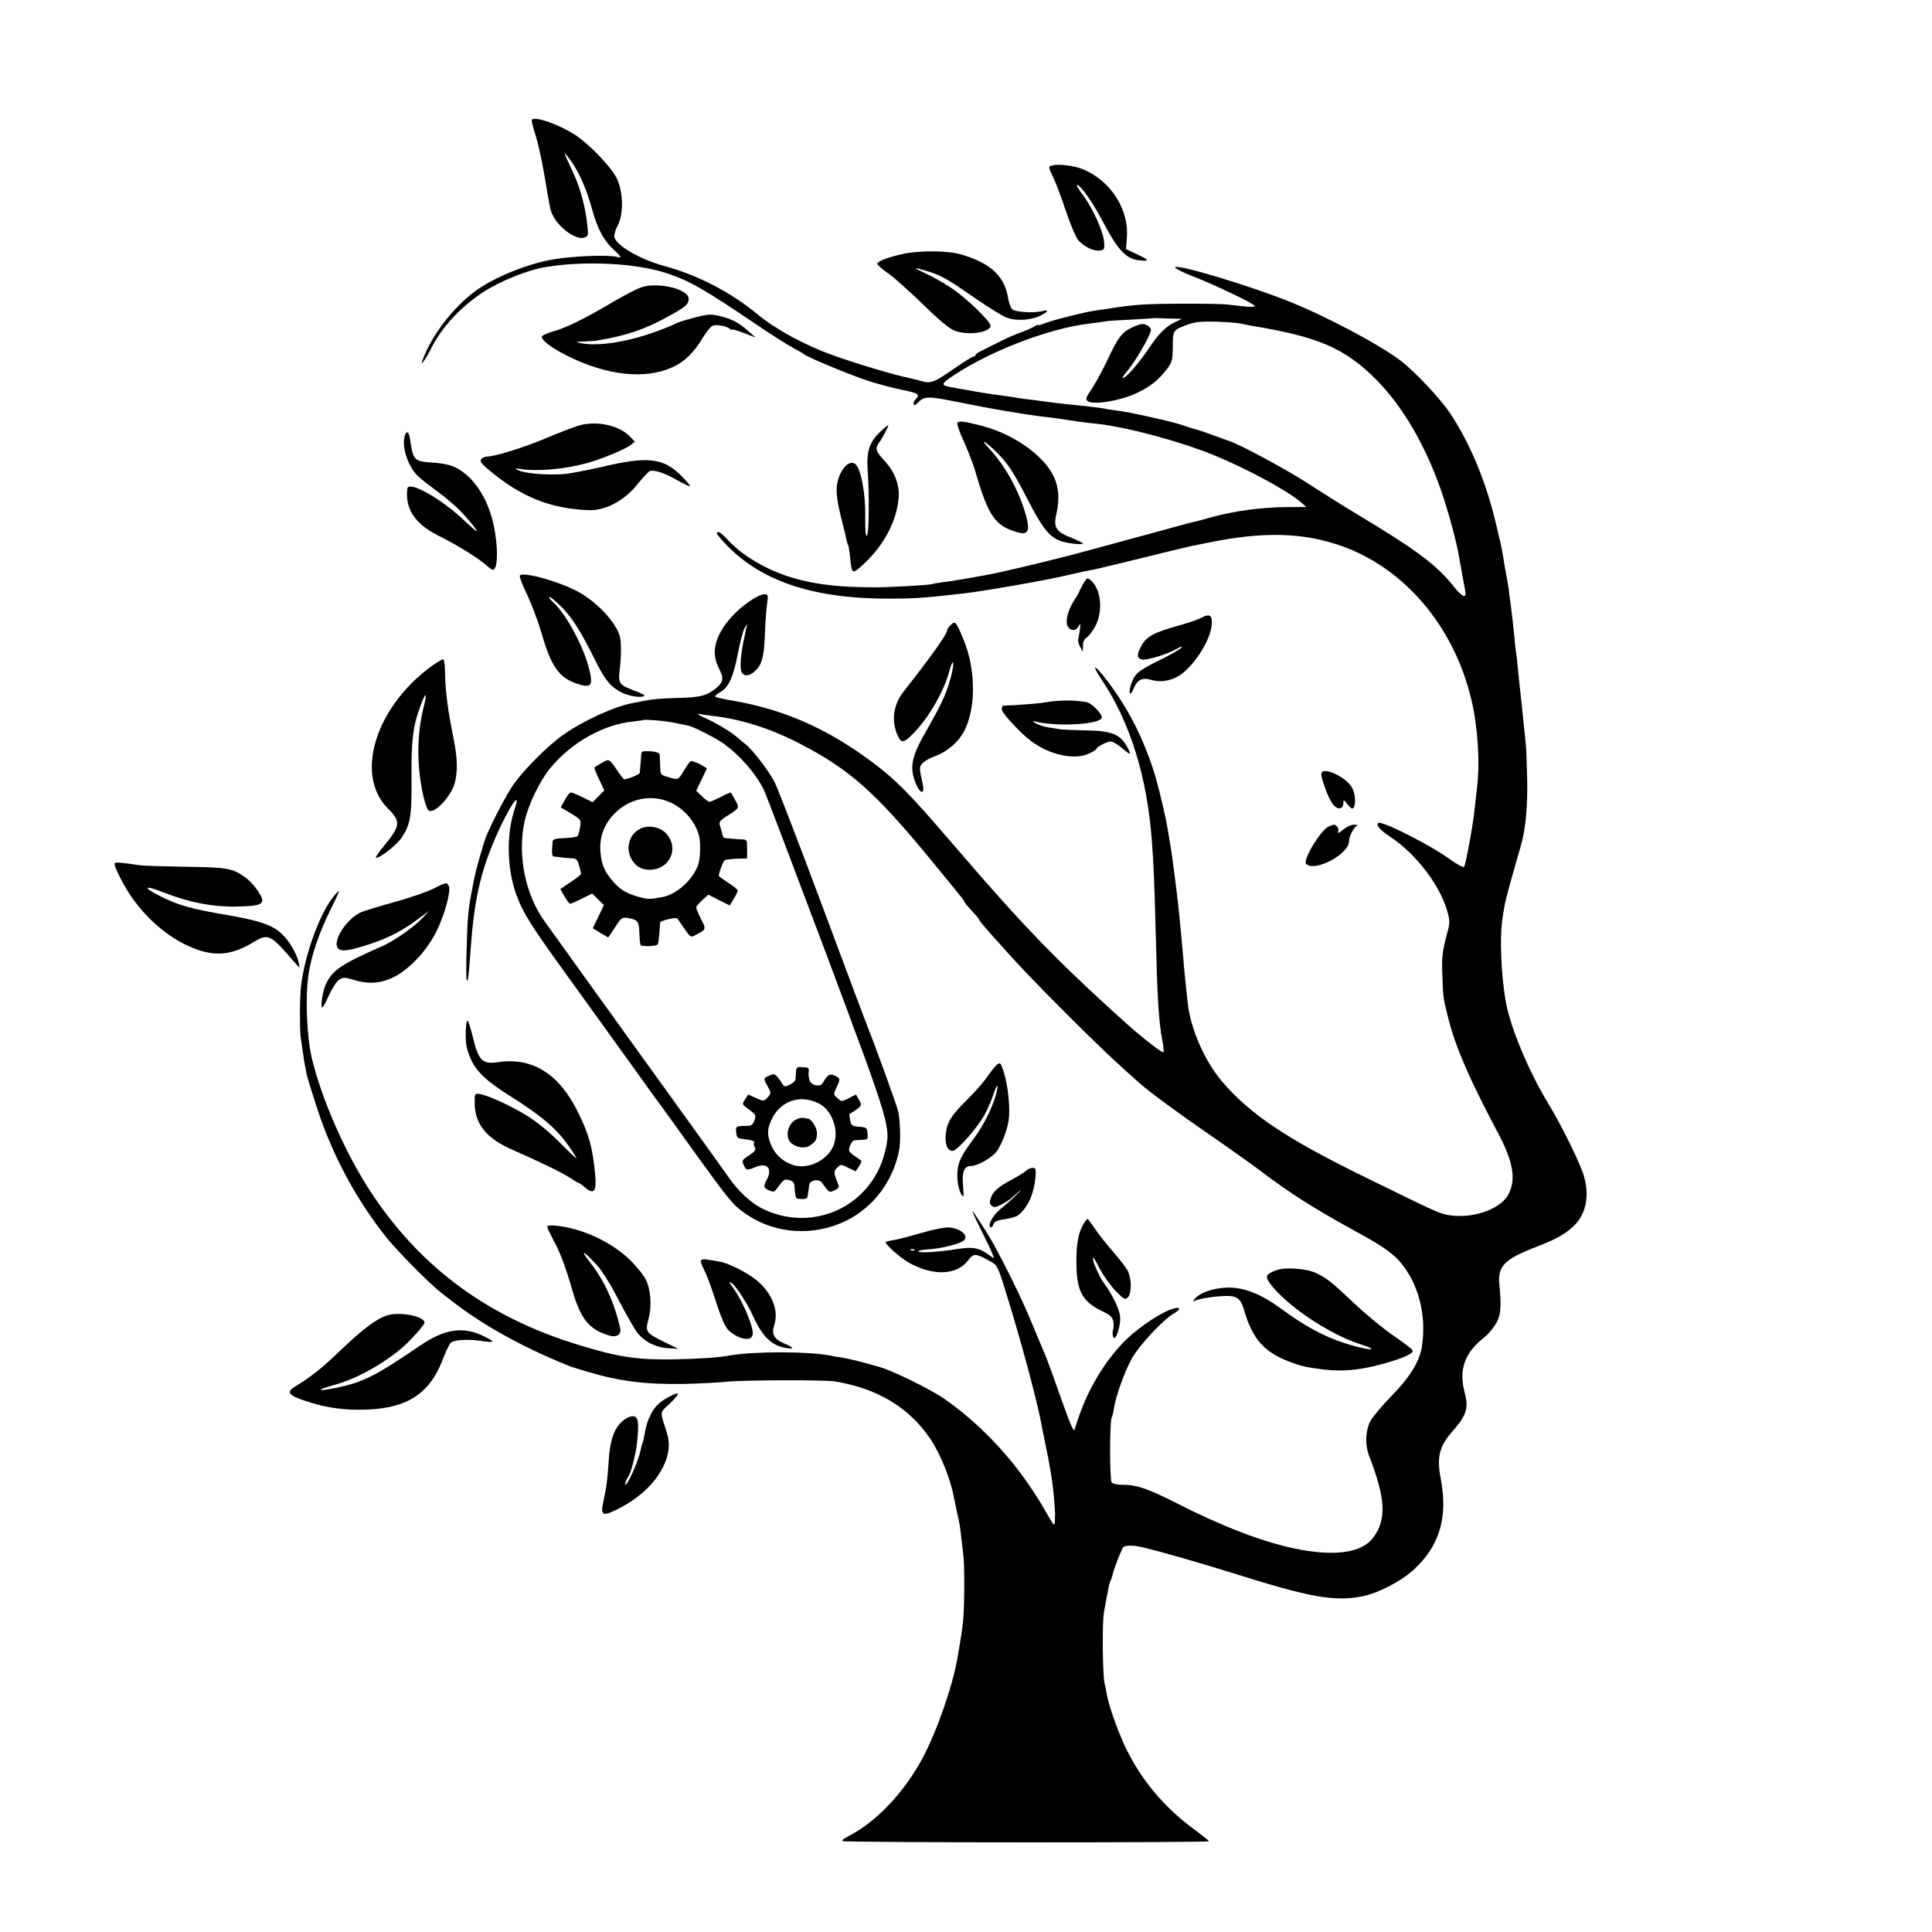 <?xml version="1.0" standalone="no"?>
<!DOCTYPE svg PUBLIC "-//W3C//DTD SVG 20010904//EN"
 "http://www.w3.org/TR/2001/REC-SVG-20010904/DTD/svg10.dtd">
<svg version="1.0" xmlns="http://www.w3.org/2000/svg"
 width="1024pt" height="1024pt" viewBox="0 0 1024 1024"
 preserveAspectRatio="xMidYMid meet">
<g transform="translate(0,1024) scale(0.1,-0.1)"
fill="#000000" stroke="none">
<path d="M2819 9606 c-3 -3 5 -37 17 -74 13 -38 35 -136 49 -218 33 -195 31
-188 48 -221 35 -66 124 -127 164 -112 20 7 22 13 17 56 -11 111 -40 216 -85
307 -21 44 -37 81 -36 83 2 2 20 -21 40 -50 40 -58 77 -144 104 -242 29 -106
61 -167 114 -217 45 -42 47 -46 22 -40 -48 13 -244 5 -348 -14 -123 -22 -281
-84 -380 -149 -123 -81 -246 -233 -300 -370 -14 -37 -14 -38 0 -20 9 11 28 43
41 70 56 111 154 217 274 296 88 58 239 119 335 134 207 34 476 20 635 -32
123 -40 199 -83 497 -285 70 -47 150 -98 177 -112 27 -14 54 -30 60 -35 22
-17 243 -109 336 -139 52 -17 131 -38 175 -47 91 -18 103 -26 80 -49 -9 -9
-15 -21 -13 -27 3 -8 9 -7 19 3 37 38 52 39 186 13 168 -33 164 -33 264 -50
104 -18 180 -30 264 -39 22 -3 54 -7 70 -10 50 -8 107 -16 159 -21 160 -16
452 -94 636 -170 167 -69 376 -181 450 -243 l34 -29 -114 -1 c-124 -1 -266
-20 -384 -52 -42 -12 -83 -23 -93 -25 -10 -1 -74 -19 -143 -38 -69 -19 -188
-51 -265 -72 -77 -21 -178 -48 -225 -61 -84 -22 -273 -69 -400 -97 -36 -8 -99
-20 -140 -27 -41 -7 -84 -14 -95 -16 -11 -2 -42 -7 -70 -10 -27 -4 -52 -8 -55
-10 -10 -5 -232 -18 -315 -17 -164 1 -276 12 -390 41 -146 37 -291 117 -374
207 -39 42 -61 56 -61 37 0 -5 25 -34 55 -65 188 -192 466 -282 865 -280 112
0 191 5 300 18 19 2 60 7 90 10 95 10 454 73 542 95 46 11 97 22 113 25 17 2
86 18 155 35 252 62 375 92 395 96 11 2 54 11 95 19 285 58 493 53 695 -17
338 -117 602 -428 694 -818 34 -147 46 -327 29 -470 -4 -36 -10 -87 -13 -115
-10 -91 -47 -290 -55 -299 -5 -5 -39 13 -77 41 -105 76 -363 206 -378 191 -13
-12 10 -38 63 -73 140 -92 270 -264 306 -406 10 -37 10 -56 -1 -95 -30 -112
-32 -134 -28 -239 4 -117 4 -116 35 -237 37 -143 113 -317 257 -588 83 -155
100 -250 58 -330 -43 -83 -202 -135 -330 -108 -41 9 -62 18 -455 211 -396 195
-586 323 -733 495 -92 108 -168 281 -182 417 -10 93 -16 146 -20 195 -15 180
-30 331 -40 405 -2 17 -7 53 -10 80 -11 88 -16 119 -20 145 -3 14 -7 43 -11
65 -12 85 -57 274 -86 360 -58 171 -132 314 -236 452 -72 96 -93 100 -30 6
149 -225 237 -508 263 -848 9 -117 14 -234 20 -475 9 -361 16 -484 36 -588 6
-30 8 -56 5 -59 -5 -6 -113 78 -190 147 -292 261 -487 456 -707 705 -24 28
-46 52 -49 55 -3 3 -87 100 -186 215 -212 247 -287 323 -409 414 -244 183
-480 285 -762 331 -40 7 -73 15 -73 19 0 4 14 15 30 24 43 26 67 80 91 204 11
59 27 119 35 133 l15 25 -7 -30 c-3 -16 -7 -34 -8 -40 -21 -89 -27 -175 -13
-192 13 -18 38 -16 63 5 41 35 53 73 58 198 2 65 8 140 12 167 6 44 5 47 -15
47 -33 0 -120 -60 -173 -119 -89 -99 -112 -190 -68 -273 28 -54 25 -72 -15
-106 -48 -39 -85 -49 -196 -51 -96 -3 -138 -6 -187 -16 -15 -3 -40 -8 -57 -11
-98 -18 -267 -95 -373 -171 -79 -56 -204 -181 -260 -260 -34 -48 -105 -183
-142 -268 -12 -26 -57 -181 -64 -220 -4 -16 -9 -41 -11 -55 -23 -117 -27 -150
-32 -335 -3 -93 -2 -167 2 -163 7 7 8 15 19 163 19 263 51 409 134 600 66 152
137 258 101 151 -46 -135 -43 -318 7 -456 35 -99 79 -168 296 -467 102 -142
243 -337 312 -433 69 -96 129 -179 133 -185 5 -5 89 -122 188 -260 212 -294
219 -302 297 -355 153 -102 354 -113 523 -30 143 70 248 209 280 371 10 45 6
166 -5 210 -10 39 -118 337 -155 429 -8 19 -116 307 -240 640 -124 333 -240
634 -257 669 -29 60 -121 181 -160 209 -9 7 -23 18 -30 25 -27 27 -111 79
-163 103 -30 13 -55 26 -55 29 0 2 6 3 13 0 6 -2 35 -6 62 -9 154 -18 307 -66
465 -148 260 -134 397 -255 686 -606 101 -122 184 -225 184 -227 0 -7 14 -24
53 -66 15 -16 27 -32 27 -34 0 -4 16 -24 65 -79 135 -153 225 -247 399 -421
182 -181 250 -246 387 -367 61 -53 200 -155 364 -268 99 -68 225 -158 280
-199 147 -112 281 -197 485 -309 146 -79 204 -119 245 -164 102 -114 148 -288
121 -457 -12 -77 -64 -161 -158 -257 -51 -52 -103 -114 -115 -137 -26 -50 -29
-124 -7 -182 89 -230 94 -338 22 -435 -60 -82 -210 -102 -423 -56 -170 36
-382 118 -621 240 -148 75 -208 96 -280 96 -30 0 -56 5 -62 13 -11 13 -11 325
0 343 3 5 9 27 12 49 10 66 55 191 94 263 39 70 164 205 220 238 39 22 42 39
5 29 -59 -14 -179 -93 -254 -165 -107 -104 -202 -261 -253 -415 -9 -27 -19
-57 -22 -65 -3 -8 -27 45 -53 120 -69 195 -90 252 -100 275 -5 11 -37 88 -71
170 -52 126 -129 284 -209 430 -25 45 -102 165 -107 165 -2 0 19 -46 47 -101
28 -56 55 -113 60 -127 9 -24 9 -25 -13 -8 -59 43 -88 49 -173 36 -106 -17
-202 -22 -208 -13 -3 4 20 9 52 11 64 3 170 29 189 47 28 25 -14 63 -76 69
-22 2 -82 -9 -149 -29 -61 -18 -128 -35 -148 -38 -20 -3 -38 -7 -40 -9 -9 -9
77 -86 125 -112 130 -71 253 -65 313 16 26 35 39 35 102 0 55 -30 49 -16 115
-232 64 -208 139 -488 164 -610 2 -14 16 -79 29 -145 31 -151 42 -228 49 -355
0 -3 0 -21 -1 -40 -1 -34 -3 -31 -52 54 -136 238 -322 444 -534 592 -72 50
-281 153 -345 169 -8 3 -49 13 -90 25 -41 11 -91 22 -110 25 -19 2 -46 7 -59
10 -113 23 -402 23 -531 1 -64 -12 -158 -18 -305 -21 -185 -3 -287 12 -493 75
-484 146 -845 412 -1110 817 -133 204 -257 487 -309 703 -27 115 -36 323 -18
445 14 97 56 221 115 340 55 112 57 117 25 82 -77 -88 -160 -314 -180 -487 -7
-66 -7 -245 0 -280 3 -14 7 -43 10 -65 3 -22 7 -51 10 -65 3 -14 8 -38 10 -53
3 -16 29 -99 57 -185 82 -251 211 -488 371 -687 57 -70 227 -242 283 -285 10
-8 37 -29 59 -46 165 -128 372 -243 610 -339 11 -5 22 -9 25 -10 3 -1 37 -11
75 -23 176 -53 316 -71 525 -67 80 2 177 7 215 11 90 10 527 11 582 2 224 -38
388 -136 501 -300 54 -78 111 -219 128 -315 3 -15 10 -48 15 -73 16 -69 16
-71 24 -140 4 -36 9 -78 11 -95 7 -45 6 -271 -1 -340 -5 -52 -11 -91 -30 -200
-25 -149 -109 -390 -184 -531 -99 -185 -246 -340 -394 -416 -22 -11 -36 -22
-32 -26 9 -9 1946 -9 1943 -1 -2 4 -39 34 -83 66 -156 116 -273 255 -356 424
-41 84 -93 228 -103 290 -3 19 -8 45 -12 59 -10 44 -13 323 -3 375 11 60 17
90 24 129 4 16 8 33 11 38 3 4 7 16 9 25 6 31 47 137 58 152 11 12 54 12 112
-2 109 -27 286 -78 460 -132 418 -132 546 -155 695 -126 86 17 208 81 275 143
136 127 180 276 141 482 -22 112 -7 171 60 247 76 86 89 124 68 204 -34 126
-3 214 107 300 14 11 38 39 53 62 30 45 35 89 23 213 -10 101 25 136 205 205
98 38 149 67 192 110 63 62 81 158 51 262 -18 64 -122 275 -186 379 -104 171
-199 396 -226 534 -27 142 -36 355 -19 455 2 17 7 47 11 68 5 32 33 131 85
312 26 87 38 218 34 365 -2 85 -5 169 -8 185 -2 17 -6 59 -10 95 -7 74 -15
149 -21 200 -2 19 -7 63 -10 97 -3 34 -7 70 -9 80 -2 10 -7 52 -10 93 -4 41
-12 109 -17 150 -6 41 -12 86 -13 100 -2 14 -6 39 -9 55 -4 17 -9 48 -13 70
-11 70 -17 103 -29 150 -2 11 -11 47 -19 80 -51 214 -134 413 -237 570 -53 80
-188 224 -264 282 -116 89 -407 242 -605 320 -211 83 -570 191 -591 177 -7 -4
32 -24 87 -46 127 -49 334 -149 334 -160 0 -5 -26 -6 -57 -2 -32 4 -71 8 -88
10 -55 6 -379 6 -460 -1 -44 -3 -109 -11 -145 -17 -36 -5 -81 -12 -100 -15
-52 -7 -229 -52 -267 -68 -18 -8 -33 -11 -33 -8 0 3 -6 1 -12 -4 -7 -6 -39
-20 -70 -32 -32 -11 -91 -37 -130 -57 -40 -20 -83 -42 -95 -48 -13 -6 -23 -14
-23 -18 0 -5 -5 -8 -10 -8 -6 0 -45 -24 -86 -52 -122 -85 -138 -92 -187 -79
-23 7 -51 14 -62 16 -85 17 -288 78 -416 124 -142 51 -300 137 -389 211 -144
120 -321 212 -499 260 -131 36 -258 110 -265 155 -2 11 6 38 18 60 33 63 29
183 -7 253 -31 60 -137 170 -210 221 -83 57 -218 106 -238 87z m3411 -1055
l35 -1 -40 -19 c-45 -21 -87 -63 -135 -136 -48 -72 -109 -144 -133 -157 -14
-7 -7 6 20 38 45 55 123 190 123 215 0 9 -11 21 -24 27 -19 8 -33 6 -74 -13
-57 -26 -76 -52 -139 -187 -23 -47 -57 -110 -77 -140 -31 -45 -34 -55 -21 -64
31 -23 182 3 269 47 67 33 107 66 152 124 26 35 29 46 30 118 0 88 0 88 86
119 34 12 71 15 145 13 54 -2 109 -6 123 -9 14 -3 41 -9 60 -12 359 -59 498
-119 666 -288 140 -142 260 -348 344 -591 37 -109 82 -273 94 -350 3 -16 10
-57 16 -90 6 -33 13 -72 16 -87 8 -44 -16 -33 -64 27 -85 108 -194 190 -492
369 -80 48 -203 125 -275 172 -112 73 -364 209 -421 227 -11 3 -50 18 -89 32
-38 14 -79 28 -90 30 -11 3 -31 9 -45 14 -31 12 -103 31 -195 51 -95 21 -131
28 -185 35 -25 3 -52 8 -60 10 -8 2 -42 6 -75 10 -130 13 -153 16 -225 25 -42
6 -94 13 -115 15 -22 3 -51 7 -65 10 -14 2 -45 7 -70 10 -42 5 -123 18 -187
30 -16 3 -44 8 -63 11 -67 11 -66 18 7 66 200 132 509 249 718 273 33 4 69 9
80 11 11 3 74 7 140 10 66 4 121 7 122 8 1 0 19 0 40 -1 21 -1 54 -2 73 -2z
m-2650 -2143 c30 -6 61 -13 68 -14 26 -5 143 -64 184 -93 89 -63 171 -157 216
-246 11 -22 160 -415 332 -873 347 -929 343 -915 309 -1053 -74 -288 -388
-428 -654 -292 -58 30 -125 93 -171 160 -38 54 -107 151 -509 708 -87 121
-220 306 -295 410 -75 105 -153 213 -173 241 -103 143 -145 349 -107 529 17
83 81 217 136 283 111 136 282 232 439 248 27 3 51 6 52 7 5 6 124 -4 173 -15z
m1267 -2794 c-3 -3 -12 -4 -19 -1 -8 3 -5 6 6 6 11 1 17 -2 13 -5z"/>
<path d="M3399 6243 c-3 -39 -7 -89 -8 -99 -1 -9 -63 -34 -83 -34 -3 0 -18 19
-34 43 -46 67 -44 66 -84 44 -19 -12 -37 -22 -39 -24 -3 -2 8 -30 24 -63 l28
-59 -31 -32 -31 -31 -52 26 c-29 14 -58 26 -63 26 -6 0 -21 -18 -32 -40 l-22
-39 55 -33 c54 -33 54 -33 47 -73 -3 -22 -9 -43 -13 -47 -3 -4 -34 -9 -69 -10
-47 -2 -62 -6 -63 -18 -6 -79 -5 -80 18 -81 13 -1 28 -3 33 -4 6 -1 26 -3 45
-4 31 -1 35 -5 44 -38 6 -21 11 -41 11 -45 0 -4 -25 -23 -55 -43 l-55 -37 22
-39 c12 -21 25 -39 30 -39 4 0 32 12 62 27 l55 27 31 -31 31 -30 -30 -62 -29
-61 41 -25 41 -24 36 54 c34 53 36 54 70 49 51 -9 57 -18 59 -81 1 -31 4 -59
6 -62 11 -10 87 -7 92 5 2 6 6 34 8 60 2 27 4 52 4 55 2 10 85 29 91 21 3 -5
20 -29 38 -55 32 -46 33 -47 60 -32 56 30 56 28 28 83 -14 28 -26 56 -26 62 0
6 15 23 32 39 l33 29 56 -29 57 -28 21 35 c12 19 21 39 21 44 0 5 -22 23 -50
41 -27 18 -50 34 -50 37 0 17 25 82 32 83 4 1 13 3 18 4 6 1 30 3 55 4 l45 1
0 50 c0 48 -1 50 -27 51 -30 1 -84 6 -94 8 -4 0 -10 13 -13 29 -4 15 -9 34
-12 43 -3 12 8 25 33 40 73 45 74 47 50 88 -11 20 -22 38 -23 40 -2 2 -26 -8
-53 -23 -28 -14 -55 -26 -60 -26 -6 0 -24 13 -41 30 l-30 29 29 60 28 59 -38
22 c-22 11 -43 18 -49 15 -5 -3 -21 -26 -36 -51 -29 -49 -30 -49 -85 -32 -38
11 -39 12 -40 60 -1 26 -2 54 -3 61 -1 7 -20 13 -48 15 -40 3 -48 0 -49 -15z
m156 -257 c74 -34 135 -107 151 -181 9 -38 5 -120 -6 -150 -30 -81 -115 -156
-190 -170 -66 -12 -75 -12 -120 0 -65 17 -103 39 -138 80 -46 52 -64 91 -69
155 -8 82 18 152 76 210 80 80 198 102 296 56z"/>
<path d="M3388 5845 c-53 -30 -72 -99 -43 -155 21 -40 53 -60 98 -60 106 0
159 113 89 191 -34 38 -100 49 -144 24z"/>
<path d="M4219 4558 c-1 -15 -2 -34 -3 -40 0 -7 -14 -19 -30 -27 -25 -12 -30
-11 -37 1 -5 8 -16 25 -26 37 -17 20 -21 21 -46 10 -32 -14 -32 -14 -7 -59 18
-34 18 -35 -2 -57 -20 -21 -20 -21 -61 -3 l-41 19 -17 -26 c-17 -26 -17 -26
21 -54 36 -26 38 -31 29 -57 -7 -20 -17 -29 -32 -29 -68 -1 -68 -1 -65 -35 3
-28 7 -32 38 -35 44 -5 65 -12 57 -20 -4 -3 -2 -14 3 -23 8 -14 2 -23 -30 -44
-37 -24 -39 -28 -28 -51 13 -29 17 -30 64 -10 59 24 89 -7 60 -64 -21 -40 -20
-46 10 -60 23 -10 28 -9 39 6 39 53 41 55 68 48 21 -6 27 -13 28 -36 1 -16 3
-33 4 -39 1 -5 3 -13 4 -18 0 -4 15 -7 31 -7 22 -1 30 4 31 17 1 10 3 23 4 28
1 6 3 18 4 29 1 26 51 35 67 13 40 -55 38 -54 67 -41 19 9 26 17 21 28 -26 65
-27 73 -7 92 19 19 19 19 58 0 l40 -19 18 26 c16 26 16 28 0 39 -58 39 -58 40
-48 70 6 15 16 29 23 29 6 1 26 2 43 3 28 1 30 3 27 34 -3 30 -6 32 -44 35
-38 3 -42 6 -48 34 -3 17 -5 32 -4 33 67 42 69 45 51 75 l-16 29 -39 -20 c-38
-19 -38 -19 -60 1 -21 19 -21 21 -5 55 22 46 22 50 -9 64 -27 12 -37 6 -64
-40 -13 -22 -59 -13 -69 14 -4 12 -7 31 -5 44 2 25 2 25 -38 27 -24 2 -28 -2
-29 -26z m118 -165 c70 -33 110 -137 84 -216 -26 -79 -124 -133 -205 -115 -56
13 -104 52 -127 105 -24 56 -24 87 0 138 46 99 148 136 248 88z"/>
<path d="M4219 4306 c-46 -23 -60 -96 -24 -126 28 -23 72 -29 97 -12 32 22 38
32 38 68 0 27 -29 73 -48 75 -4 0 -14 2 -23 4 -9 1 -27 -2 -40 -9z"/>
<path d="M5578 9363 c-23 -6 -23 -6 6 -67 14 -28 43 -107 66 -176 23 -69 52
-137 64 -152 31 -35 81 -60 114 -56 25 3 27 6 24 46 -4 55 -61 180 -113 249
-22 29 -36 53 -32 53 21 0 84 -91 145 -207 74 -140 119 -187 188 -193 54 -5
53 1 -9 30 l-63 30 5 63 c10 146 -83 294 -226 357 -46 21 -135 33 -169 23z"/>
<path d="M4785 8894 c-81 -18 -135 -39 -135 -53 0 -5 28 -30 63 -54 34 -25
116 -99 183 -164 80 -79 134 -124 162 -135 71 -28 192 -11 192 26 0 23 -135
153 -210 201 -39 26 -99 60 -133 75 -72 34 -71 36 4 14 76 -23 107 -40 255
-143 72 -50 149 -97 170 -105 51 -18 123 -14 174 9 46 21 54 37 13 26 -44 -12
-143 -5 -158 10 -8 8 -17 32 -21 54 -18 120 -90 188 -245 235 -72 22 -222 24
-314 4z"/>
<path d="M3372 8706 c-29 -14 -94 -49 -145 -79 -130 -77 -224 -123 -290 -142
-31 -9 -60 -21 -64 -27 -10 -17 50 -63 142 -108 205 -101 407 -122 550 -56 64
29 111 75 160 156 20 32 43 61 53 64 22 7 73 -2 89 -16 7 -6 13 -8 13 -5 0 3
28 -5 63 -18 l62 -24 -40 35 c-51 45 -87 64 -151 79 -43 11 -61 10 -125 -6
-41 -11 -83 -23 -94 -28 -186 -87 -399 -133 -515 -110 -33 6 -32 7 15 9 28 1
61 3 75 6 148 25 241 56 359 120 104 56 121 70 121 101 0 33 -73 65 -160 70
-53 2 -75 -2 -118 -21z"/>
<path d="M5074 7997 c-2 -7 13 -51 35 -97 21 -47 49 -119 61 -160 68 -235 104
-287 222 -321 63 -18 71 10 37 119 -39 121 -103 233 -182 320 -53 57 -38 54
25 -5 64 -61 95 -107 164 -240 111 -216 139 -243 267 -256 20 -2 37 -1 37 2 0
3 -27 17 -60 30 -81 31 -97 55 -82 122 27 117 7 202 -70 285 -80 86 -198 154
-328 188 -93 24 -120 27 -126 13z"/>
<path d="M3070 7985 c-25 -7 -104 -37 -175 -67 -118 -50 -272 -98 -316 -98 -9
0 -22 -6 -28 -14 -9 -11 -1 -22 39 -56 172 -144 324 -205 529 -214 89 -4 192
51 261 139 28 34 57 65 64 68 22 9 79 -10 147 -49 34 -19 64 -33 66 -31 2 3
-17 26 -42 51 -97 100 -181 110 -430 50 -21 -5 -93 -20 -155 -31 -82 -16 -250
-6 -288 17 -13 8 -11 9 13 5 87 -15 234 -3 355 30 71 19 200 72 231 95 l24 19
-24 25 c-57 61 -176 88 -271 61z"/>
<path d="M4663 7949 c-56 -54 -71 -103 -64 -204 9 -127 7 -333 -4 -344 -7 -7
-10 27 -9 102 2 118 -22 247 -50 275 -35 35 -95 -37 -101 -121 -3 -34 5 -87
21 -152 14 -55 28 -111 30 -124 3 -14 7 -28 10 -32 2 -4 7 -34 10 -65 8 -88
11 -90 69 -36 109 100 178 229 188 354 6 67 -21 138 -76 197 -46 49 -50 64
-27 96 17 22 51 88 48 91 -2 2 -22 -15 -45 -37z"/>
<path d="M2144 7925 c-14 -55 17 -151 65 -202 12 -13 47 -42 79 -65 31 -23 62
-47 69 -52 6 -6 28 -24 48 -41 38 -31 128 -135 122 -141 -2 -2 -31 24 -66 57
-123 117 -297 214 -302 169 -13 -104 39 -185 157 -245 99 -49 217 -122 253
-154 19 -17 38 -31 43 -31 23 0 29 84 13 190 -24 165 -103 298 -210 352 -23
12 -66 22 -105 25 -119 8 -118 7 -137 126 -6 42 -20 48 -29 12z"/>
<path d="M2755 7189 c-3 -4 14 -50 39 -101 24 -51 58 -142 76 -203 50 -175 93
-237 186 -268 71 -24 85 -14 73 50 -24 125 -123 315 -202 386 -11 9 -18 20
-15 23 3 3 30 -19 60 -49 57 -55 104 -129 178 -277 54 -110 80 -144 136 -176
40 -23 116 -36 130 -21 3 2 -17 12 -43 22 -94 36 -97 39 -88 119 8 68 8 133 2
166 -14 68 -106 174 -206 234 -93 57 -311 120 -326 95z"/>
<path d="M5741 7145 c-11 -20 -21 -38 -21 -41 0 -2 -11 -21 -24 -42 -36 -54
-51 -114 -37 -141 15 -27 45 -27 59 2 11 22 11 6 -3 -73 -2 -9 3 -27 11 -40
l13 -25 1 32 c0 22 7 37 21 45 11 7 32 35 46 62 40 80 29 191 -24 239 -20 17
-21 17 -42 -18z"/>
<path d="M6366 6965 c-16 -9 -70 -27 -120 -41 -128 -36 -168 -57 -194 -103
-27 -48 -28 -68 -2 -76 24 -7 132 25 187 56 25 14 33 16 24 6 -6 -9 -58 -38
-115 -66 -113 -56 -132 -71 -151 -128 -16 -47 -6 -69 12 -26 20 51 47 64 97
49 54 -16 120 -1 167 38 78 65 148 186 152 260 2 47 -12 55 -57 31z"/>
<path d="M5036 6924 c-9 -8 -16 -20 -16 -25 0 -19 -78 -129 -207 -294 -44 -55
-55 -74 -67 -115 -15 -50 -9 -109 16 -157 16 -33 33 -29 79 20 82 83 164 226
190 328 18 70 30 61 14 -9 -21 -90 -50 -156 -125 -287 -85 -146 -99 -202 -73
-279 25 -73 58 -87 43 -19 -19 84 -19 91 3 111 12 11 38 25 58 32 55 19 110
61 142 107 81 115 86 347 10 523 -38 89 -40 91 -67 64z"/>
<path d="M2284 6707 c-295 -218 -404 -573 -230 -750 72 -72 70 -92 -19 -201
-26 -31 -45 -59 -43 -61 11 -11 108 63 136 104 48 72 55 115 53 323 -1 199 8
272 49 381 27 73 36 68 16 -9 -38 -150 -38 -316 -1 -478 8 -32 19 -64 25 -70
27 -27 120 69 141 146 15 59 14 130 -6 228 -31 153 -44 252 -46 347 0 40 -4
75 -9 78 -4 3 -34 -15 -66 -38z"/>
<path d="M5545 6518 c-31 -6 -152 -16 -227 -18 -5 0 -8 -9 -8 -20 0 -11 33
-53 78 -98 56 -58 96 -87 146 -112 88 -42 178 -51 236 -25 22 10 40 21 40 24
0 11 57 41 77 41 11 0 38 -16 61 -36 45 -38 50 -38 28 4 -37 70 -82 89 -224
91 -61 1 -120 4 -129 5 -10 2 -38 6 -63 10 -25 4 -56 14 -70 22 -19 11 -20 14
-5 10 123 -30 355 -15 355 22 0 17 -41 62 -69 76 -29 15 -159 18 -226 4z"/>
<path d="M7010 6150 c-11 -7 -9 -22 11 -80 13 -40 34 -83 46 -96 25 -28 53
-23 53 10 0 19 2 19 23 -8 17 -21 26 -26 31 -17 14 21 9 78 -9 108 -28 48
-127 100 -155 83z"/>
<path d="M7044 5860 c-43 -17 -141 -179 -121 -199 45 -45 227 52 227 120 0 26
26 76 42 82 7 3 1 6 -14 6 -15 1 -40 -11 -59 -26 -21 -18 -31 -22 -27 -12 4 9
1 22 -5 28 -13 13 -15 13 -43 1z"/>
<path d="M608 5665 c-9 -9 50 -125 94 -186 94 -131 217 -228 346 -273 103 -36
190 -24 293 39 80 49 91 44 212 -96 37 -43 38 -43 31 -14 -10 44 -40 100 -75
139 -51 59 -118 84 -310 117 -183 31 -254 51 -348 98 -98 50 -89 62 16 21 135
-53 260 -77 381 -75 112 2 142 9 142 34 0 24 -51 93 -89 120 -68 49 -94 54
-316 57 -116 2 -226 5 -245 8 -89 14 -126 17 -132 11z"/>
<path d="M2295 5529 c-33 -17 -125 -48 -204 -70 -80 -22 -158 -46 -175 -53
-77 -32 -156 -154 -125 -192 17 -20 62 -14 183 27 91 30 169 72 254 137 l47
34 -40 -42 c-42 -44 -145 -116 -205 -143 -220 -97 -264 -126 -301 -199 -18
-35 -33 -128 -20 -128 3 0 19 30 35 66 17 36 40 73 53 81 22 14 29 14 83 -2
123 -37 228 1 340 123 32 34 74 95 93 135 44 89 78 215 66 240 -12 22 -12 22
-84 -14z"/>
<path d="M2469 4783 c-2 -73 1 -93 23 -148 27 -69 84 -124 208 -202 171 -107
253 -177 319 -274 22 -32 38 -59 36 -59 -3 0 -44 40 -92 88 -55 55 -120 108
-172 140 -87 53 -207 108 -251 114 -24 3 -25 1 -24 -52 2 -110 64 -185 202
-245 148 -65 265 -122 305 -149 21 -14 40 -26 44 -26 3 0 19 -11 35 -25 46
-38 60 -21 53 64 -14 148 -31 213 -92 337 -100 203 -242 292 -425 264 -83 -12
-102 8 -134 142 -11 43 -22 78 -26 78 -5 0 -8 -21 -9 -47z"/>
<path d="M5274 4587 c-11 -12 -34 -43 -51 -67 -18 -25 -62 -74 -98 -110 -83
-81 -104 -116 -112 -178 -6 -55 8 -92 36 -92 21 0 112 100 158 172 18 28 42
80 54 115 24 75 37 79 16 5 -23 -75 -63 -154 -113 -223 -73 -98 -87 -129 -90
-191 -2 -51 16 -118 32 -118 2 0 1 28 -2 63 -6 66 7 97 42 97 35 0 111 43 137
78 15 20 37 67 49 105 17 58 20 85 15 161 -5 81 -28 178 -46 199 -4 4 -16 -3
-27 -16z"/>
<path d="M5440 4036 c-8 -8 -42 -29 -75 -47 -74 -39 -101 -63 -114 -100 -7
-21 -6 -31 6 -40 12 -10 21 -9 51 7 19 10 41 24 47 29 60 53 73 62 35 25 -25
-25 -64 -60 -87 -78 -41 -33 -70 -86 -53 -97 5 -3 11 4 15 15 4 13 18 21 43
25 73 12 84 16 109 43 37 39 63 103 70 172 5 54 4 60 -14 60 -10 0 -25 -6 -33
-14z"/>
<path d="M5746 3758 c-29 -47 -41 -105 -41 -203 0 -156 29 -213 138 -265 42
-20 53 -31 58 -55 3 -16 2 -37 -2 -45 -3 -8 -3 -24 1 -35 12 -33 44 66 36 113
-6 40 -43 114 -82 167 -27 36 -66 124 -61 138 1 5 17 -19 34 -54 18 -35 55
-88 83 -118 48 -49 53 -52 68 -37 21 21 20 101 -1 141 -9 17 -44 62 -77 100
-34 39 -78 94 -97 123 -19 28 -37 52 -39 52 -2 0 -10 -10 -18 -22z"/>
<path d="M2900 3739 c0 -5 15 -37 33 -71 37 -68 64 -141 98 -258 46 -161 89
-215 196 -248 41 -13 68 4 60 39 -33 142 -83 249 -160 349 -55 71 -39 65 34
-12 28 -30 72 -100 114 -181 38 -73 82 -151 98 -174 37 -52 100 -85 171 -89
l51 -3 -68 33 c-105 52 -108 56 -90 124 18 68 13 153 -13 208 -10 22 -47 68
-83 104 -99 98 -260 172 -399 184 -23 2 -42 0 -42 -5z"/>
<path d="M3715 3560 c-3 -5 4 -25 14 -44 11 -20 37 -86 57 -148 40 -125 59
-167 83 -186 60 -47 121 -52 121 -9 0 47 -59 181 -107 245 -20 27 -21 31 -6
22 23 -15 83 -106 114 -175 50 -109 98 -156 172 -169 50 -9 47 1 -8 24 -52 22
-67 50 -52 95 24 72 -4 154 -74 223 -47 46 -162 107 -219 116 -19 3 -47 8 -62
10 -15 3 -30 1 -33 -4z"/>
<path d="M6763 3507 c-52 -20 -58 -31 -35 -65 84 -118 317 -275 486 -328 82
-26 68 -35 -18 -13 -144 37 -257 93 -408 204 -93 69 -180 106 -258 110 -77 4
-160 -20 -194 -55 -11 -13 -16 -20 -10 -17 21 12 103 26 165 28 66 2 85 -12
104 -78 45 -156 111 -226 260 -278 55 -19 71 -22 163 -34 105 -12 200 -2 325
34 104 30 150 52 144 68 -2 6 -47 41 -100 77 -53 36 -145 111 -205 168 -130
122 -144 133 -201 162 -53 27 -169 36 -218 17z"/>
<path d="M2055 3269 c-55 -15 -132 -73 -248 -184 -102 -98 -158 -142 -249
-198 -39 -24 -26 -42 45 -67 104 -36 188 -51 294 -52 248 -1 376 75 449 265
15 40 34 79 41 88 15 18 93 23 171 11 28 -5 52 -6 52 -2 0 4 -26 19 -59 34
-104 46 -199 30 -326 -57 -235 -160 -300 -193 -439 -222 -107 -22 -117 -14
-16 14 122 33 268 115 372 207 46 42 108 112 108 124 0 33 -128 59 -195 39z"/>
<path d="M3529 2827 c-38 -23 -60 -45 -76 -77 -22 -43 -26 -56 -39 -124 -2
-16 -7 -32 -9 -36 -2 -3 -6 -19 -9 -34 -10 -54 -68 -186 -82 -186 -5 0 7 32
17 45 13 17 39 118 45 175 11 106 8 137 -15 143 -20 5 -55 -14 -79 -43 -33
-38 -50 -98 -56 -195 -7 -105 -10 -128 -28 -213 -16 -75 -5 -81 73 -42 113 56
198 134 243 224 33 65 39 123 20 184 -37 117 -39 101 16 153 28 26 47 50 42
53 -5 3 -33 -9 -63 -27z"/>
</g>
</svg>
